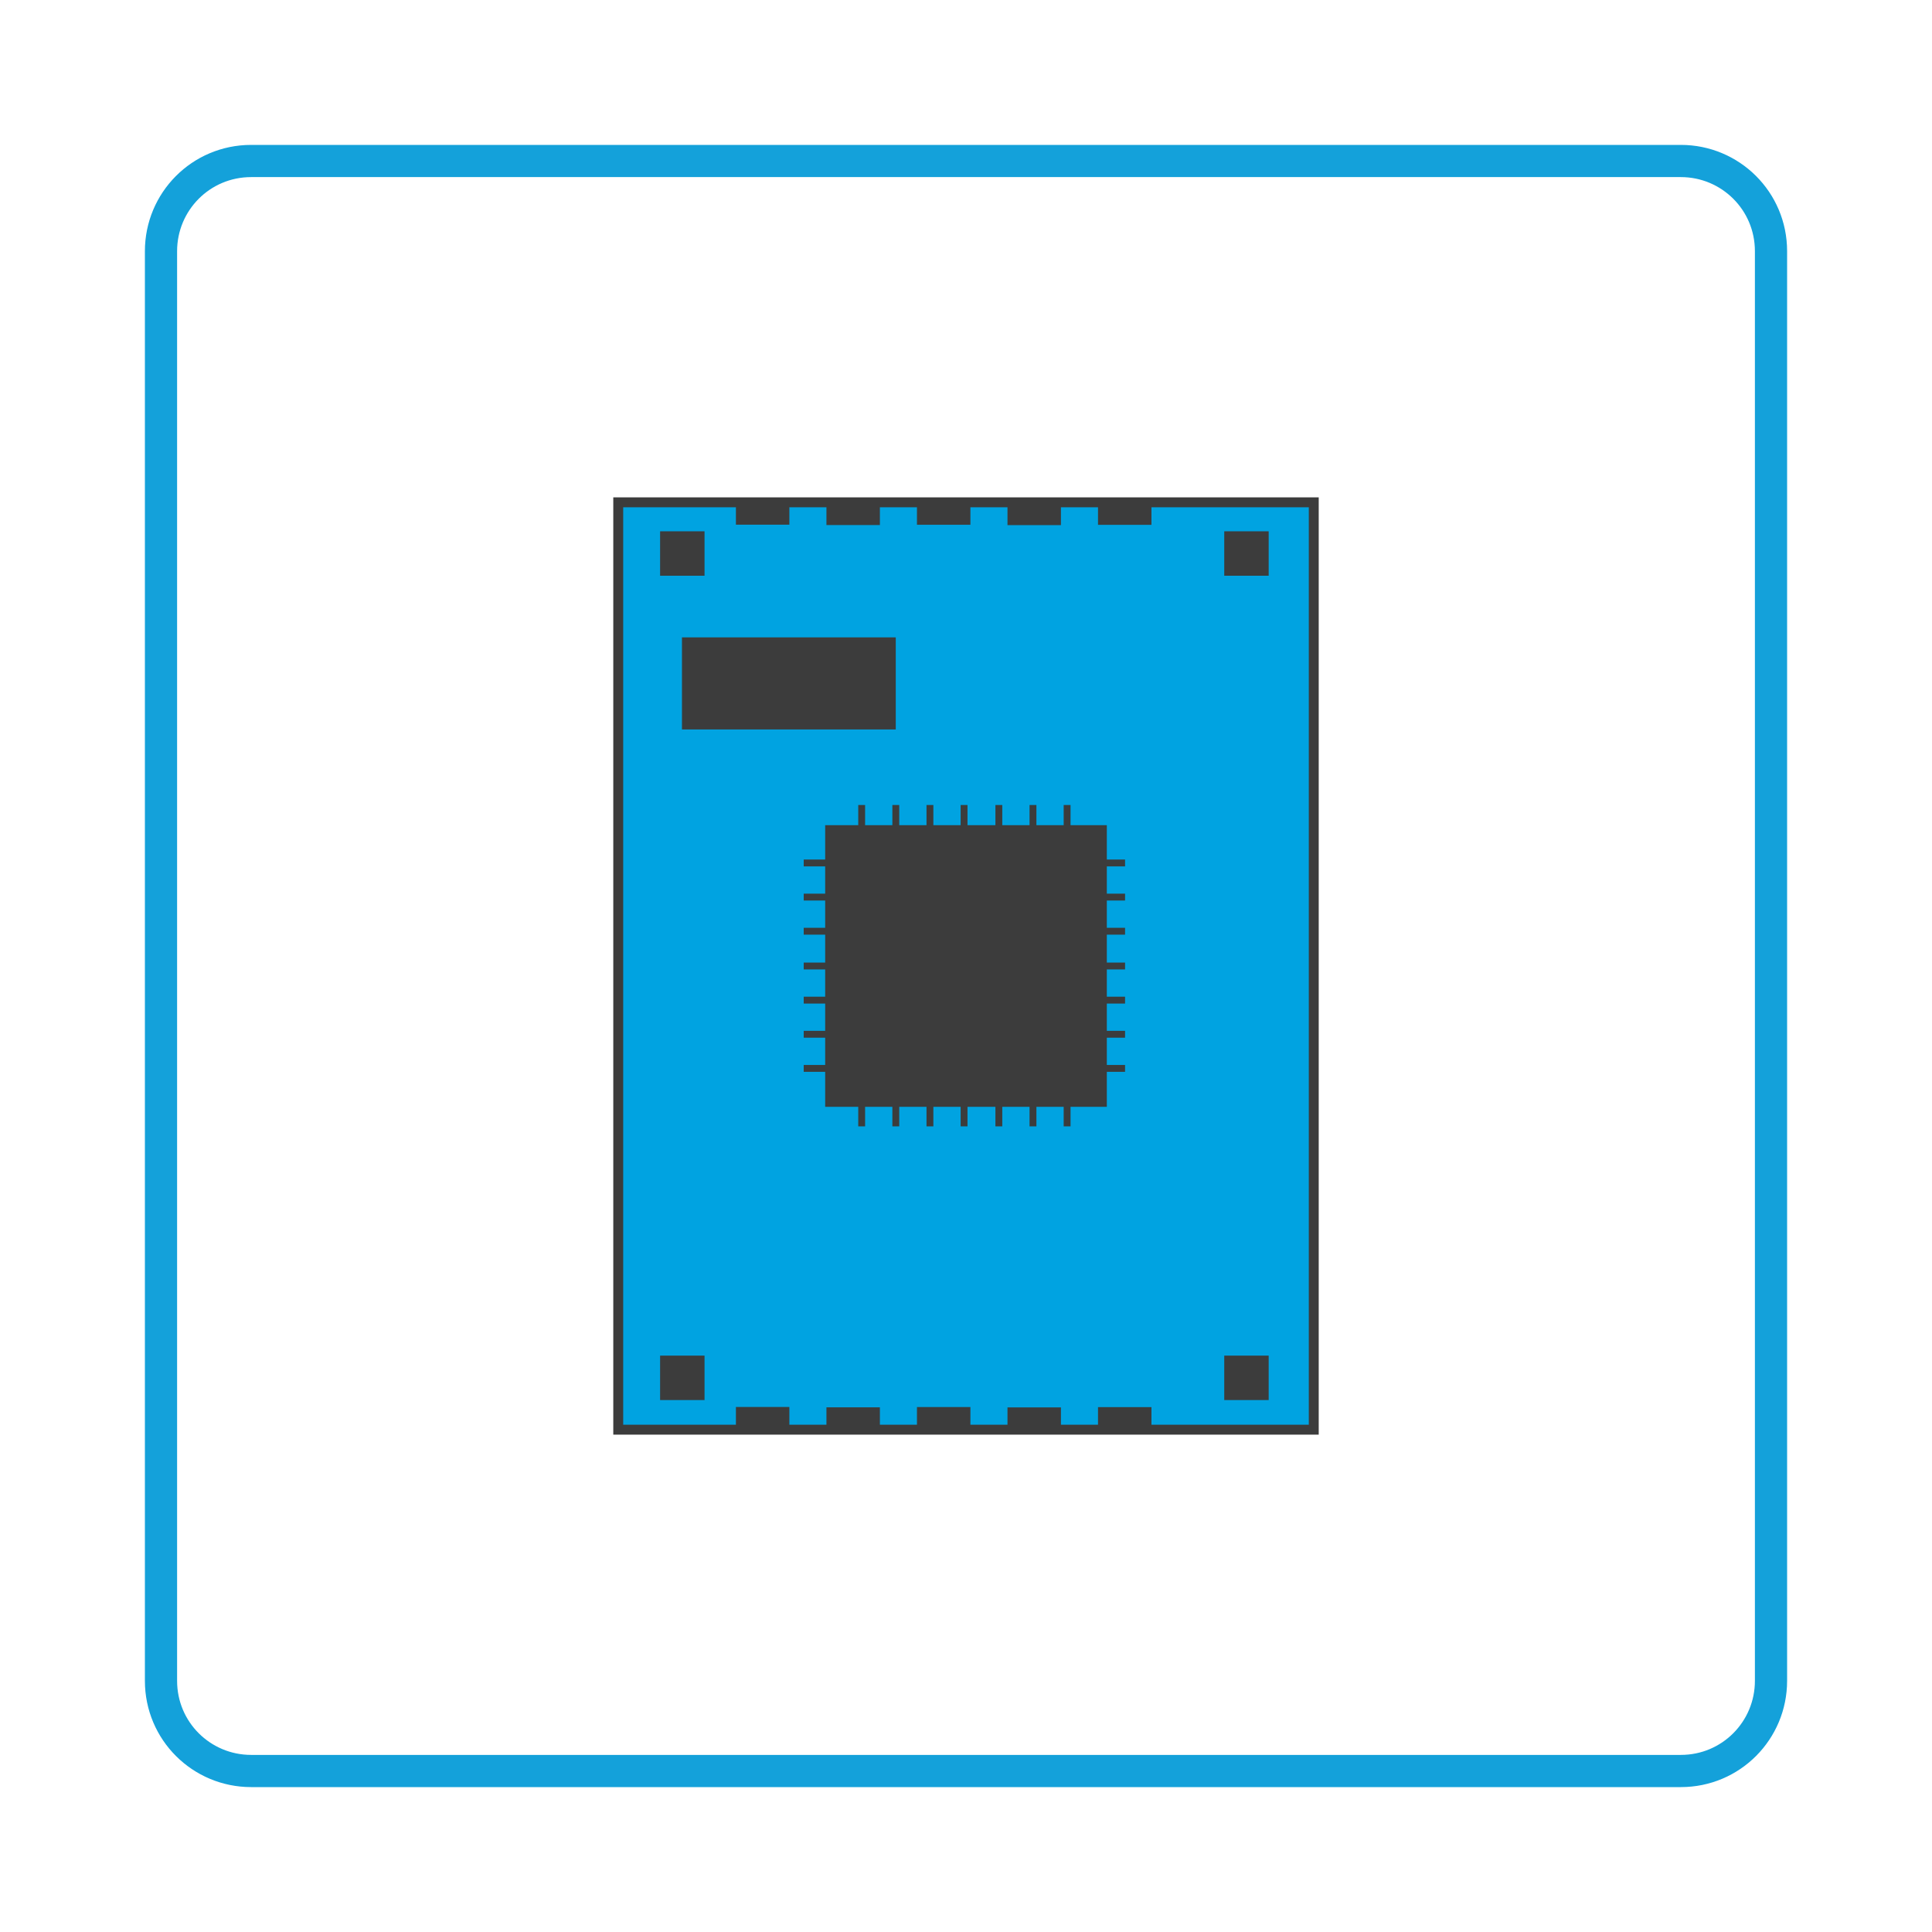 <?xml version="1.0" encoding="utf-8"?>
<!-- Generator: Adobe Illustrator 25.4.1, SVG Export Plug-In . SVG Version: 6.00 Build 0)  -->
<svg version="1.1" id="Layer_1" xmlns="http://www.w3.org/2000/svg" xmlns:xlink="http://www.w3.org/1999/xlink" x="0px" y="0px"
	 viewBox="0 0 300 300" style="enable-background:new 0 0 300 300;" xml:space="preserve">
<style type="text/css">
	.st0{fill:none;stroke:#14A1DA;stroke-width:5;stroke-miterlimit:10;}
	.st1{fill:none;stroke:#3C3C3C;stroke-width:3.457;}
	.st2{fill:#00A3E1;stroke:#3C3C3C;stroke-width:1.729;}
	.st3{fill:#00A3E1;stroke:#3C3C3C;stroke-width:1.54;}
	.st4{fill:#3C3C3C;}
	.st5{fill:none;stroke:#3C3C3C;stroke-width:1.066;}
	.st6{fill:#3C3C3C;stroke:#3C3C3C;stroke-width:0.533;}
</style>
<g>
	<path class="st0" d="M368.5,39c0-7.7,6.2-14,14-14h222c7.7,0,14,6.2,14,14v222c0,7.7-6.2,14-14,14h-222c-7.7,0-14-6.2-14-14V39z"/>
</g>
<g>
	<g>
		<line class="st1" x1="441.6" y1="69.2" x2="441.6" y2="230.8"/>
		<line class="st1" x1="458.9" y1="69.2" x2="458.9" y2="230.8"/>
		<line class="st1" x1="476.2" y1="69.2" x2="476.2" y2="230.8"/>
		<line class="st1" x1="493.5" y1="69.2" x2="493.5" y2="230.8"/>
		<line class="st1" x1="510.8" y1="69.2" x2="510.8" y2="230.8"/>
		<line class="st1" x1="528.1" y1="69.2" x2="528.1" y2="230.8"/>
		<line class="st1" x1="545.4" y1="69.2" x2="545.4" y2="230.8"/>
		<line class="st1" x1="574.3" y1="98.1" x2="412.7" y2="98.1"/>
		<line class="st1" x1="574.3" y1="115.4" x2="412.7" y2="115.4"/>
		<line class="st1" x1="574.3" y1="132.7" x2="412.7" y2="132.7"/>
		<line class="st1" x1="574.3" y1="150" x2="412.7" y2="150"/>
		<line class="st1" x1="574.3" y1="167.3" x2="412.7" y2="167.3"/>
		<line class="st1" x1="574.3" y1="184.6" x2="412.7" y2="184.6"/>
		<line class="st1" x1="574.3" y1="201.9" x2="412.7" y2="201.9"/>
	</g>
	<rect x="424.4" y="80" class="st2" width="140" height="140"/>
</g>
<g>
	<path class="st0" d="M25,39c0-7.7,6.2-14,14-14h222c7.7,0,14,6.2,14,14v222c0,7.7-6.2,14-14,14H39c-7.7,0-14-6.2-14-14V39z"/>
</g>
<g>
	<rect x="96" y="78" class="st3" width="108" height="144"/>
	
		<rect x="115.4" y="89.5" transform="matrix(-3.267949e-07 1 -1 -3.267949e-07 228.593 -16.431)" class="st4" width="14.3" height="33.2"/>
	<g>
		<g>
			<line class="st5" x1="133.8" y1="125" x2="133.8" y2="174.9"/>
			<line class="st5" x1="139.1" y1="125" x2="139.1" y2="174.9"/>
			<line class="st5" x1="144.4" y1="125" x2="144.4" y2="174.9"/>
			<line class="st5" x1="149.7" y1="125" x2="149.7" y2="174.9"/>
			<line class="st5" x1="155.1" y1="125" x2="155.1" y2="174.9"/>
			<line class="st5" x1="160.4" y1="125" x2="160.4" y2="174.9"/>
			<line class="st5" x1="165.7" y1="125" x2="165.7" y2="174.9"/>
			<line class="st5" x1="174.7" y1="134" x2="124.8" y2="134"/>
			<line class="st5" x1="174.7" y1="139.3" x2="124.8" y2="139.3"/>
			<line class="st5" x1="174.7" y1="144.6" x2="124.8" y2="144.6"/>
			<line class="st5" x1="174.7" y1="150" x2="124.8" y2="150"/>
			<line class="st5" x1="174.7" y1="155.3" x2="124.8" y2="155.3"/>
			<line class="st5" x1="174.7" y1="160.6" x2="124.8" y2="160.6"/>
			<line class="st5" x1="174.7" y1="165.9" x2="124.8" y2="165.9"/>
		</g>
		<rect x="128.4" y="128.4" class="st6" width="43.2" height="43.2"/>
	</g>
	<g>
		
			<rect x="172.6" y="216.4" transform="matrix(-7.310188e-07 -1 1 -7.310188e-07 -45.903 395.097)" class="st4" width="4" height="8.3"/>
		
			<rect x="158.5" y="216.4" transform="matrix(-7.310184e-07 -1 1 -7.310184e-07 -59.959 381.041)" class="st4" width="4" height="8.3"/>
		
			<rect x="144.5" y="216.4" transform="matrix(-7.310186e-07 -1 1 -7.310186e-07 -74.015 366.985)" class="st4" width="4" height="8.3"/>
		
			<rect x="130.4" y="216.4" transform="matrix(-7.310186e-07 -1 1 -7.310186e-07 -88.071 352.929)" class="st4" width="4" height="8.3"/>
		
			<rect x="116.4" y="216.4" transform="matrix(-7.310186e-07 -1 1 -7.310186e-07 -102.127 338.873)" class="st4" width="4" height="8.3"/>
	</g>
	<g>
		
			<rect x="172.6" y="75.4" transform="matrix(-7.310188e-07 -1 1 -7.310188e-07 95.097 254.096)" class="st4" width="4" height="8.3"/>
		
			<rect x="158.5" y="75.4" transform="matrix(-7.310184e-07 -1 1 -7.310184e-07 81.041 240.041)" class="st4" width="4" height="8.3"/>
		
			<rect x="144.5" y="75.4" transform="matrix(-7.310186e-07 -1 1 -7.310186e-07 66.985 225.985)" class="st4" width="4" height="8.3"/>
		
			<rect x="130.4" y="75.4" transform="matrix(-7.310186e-07 -1 1 -7.310186e-07 52.929 211.929)" class="st4" width="4" height="8.3"/>
		
			<rect x="116.4" y="75.4" transform="matrix(-7.310186e-07 -1 1 -7.310186e-07 38.873 197.873)" class="st4" width="4" height="8.3"/>
	</g>
	<rect x="190.1" y="82.5" class="st4" width="6.9" height="6.9"/>
	<rect x="102.5" y="82.5" class="st4" width="6.9" height="6.9"/>
	<rect x="190.1" y="210.5" class="st4" width="6.9" height="6.9"/>
	<rect x="102.5" y="210.5" class="st4" width="6.9" height="6.9"/>
</g>
</svg>
